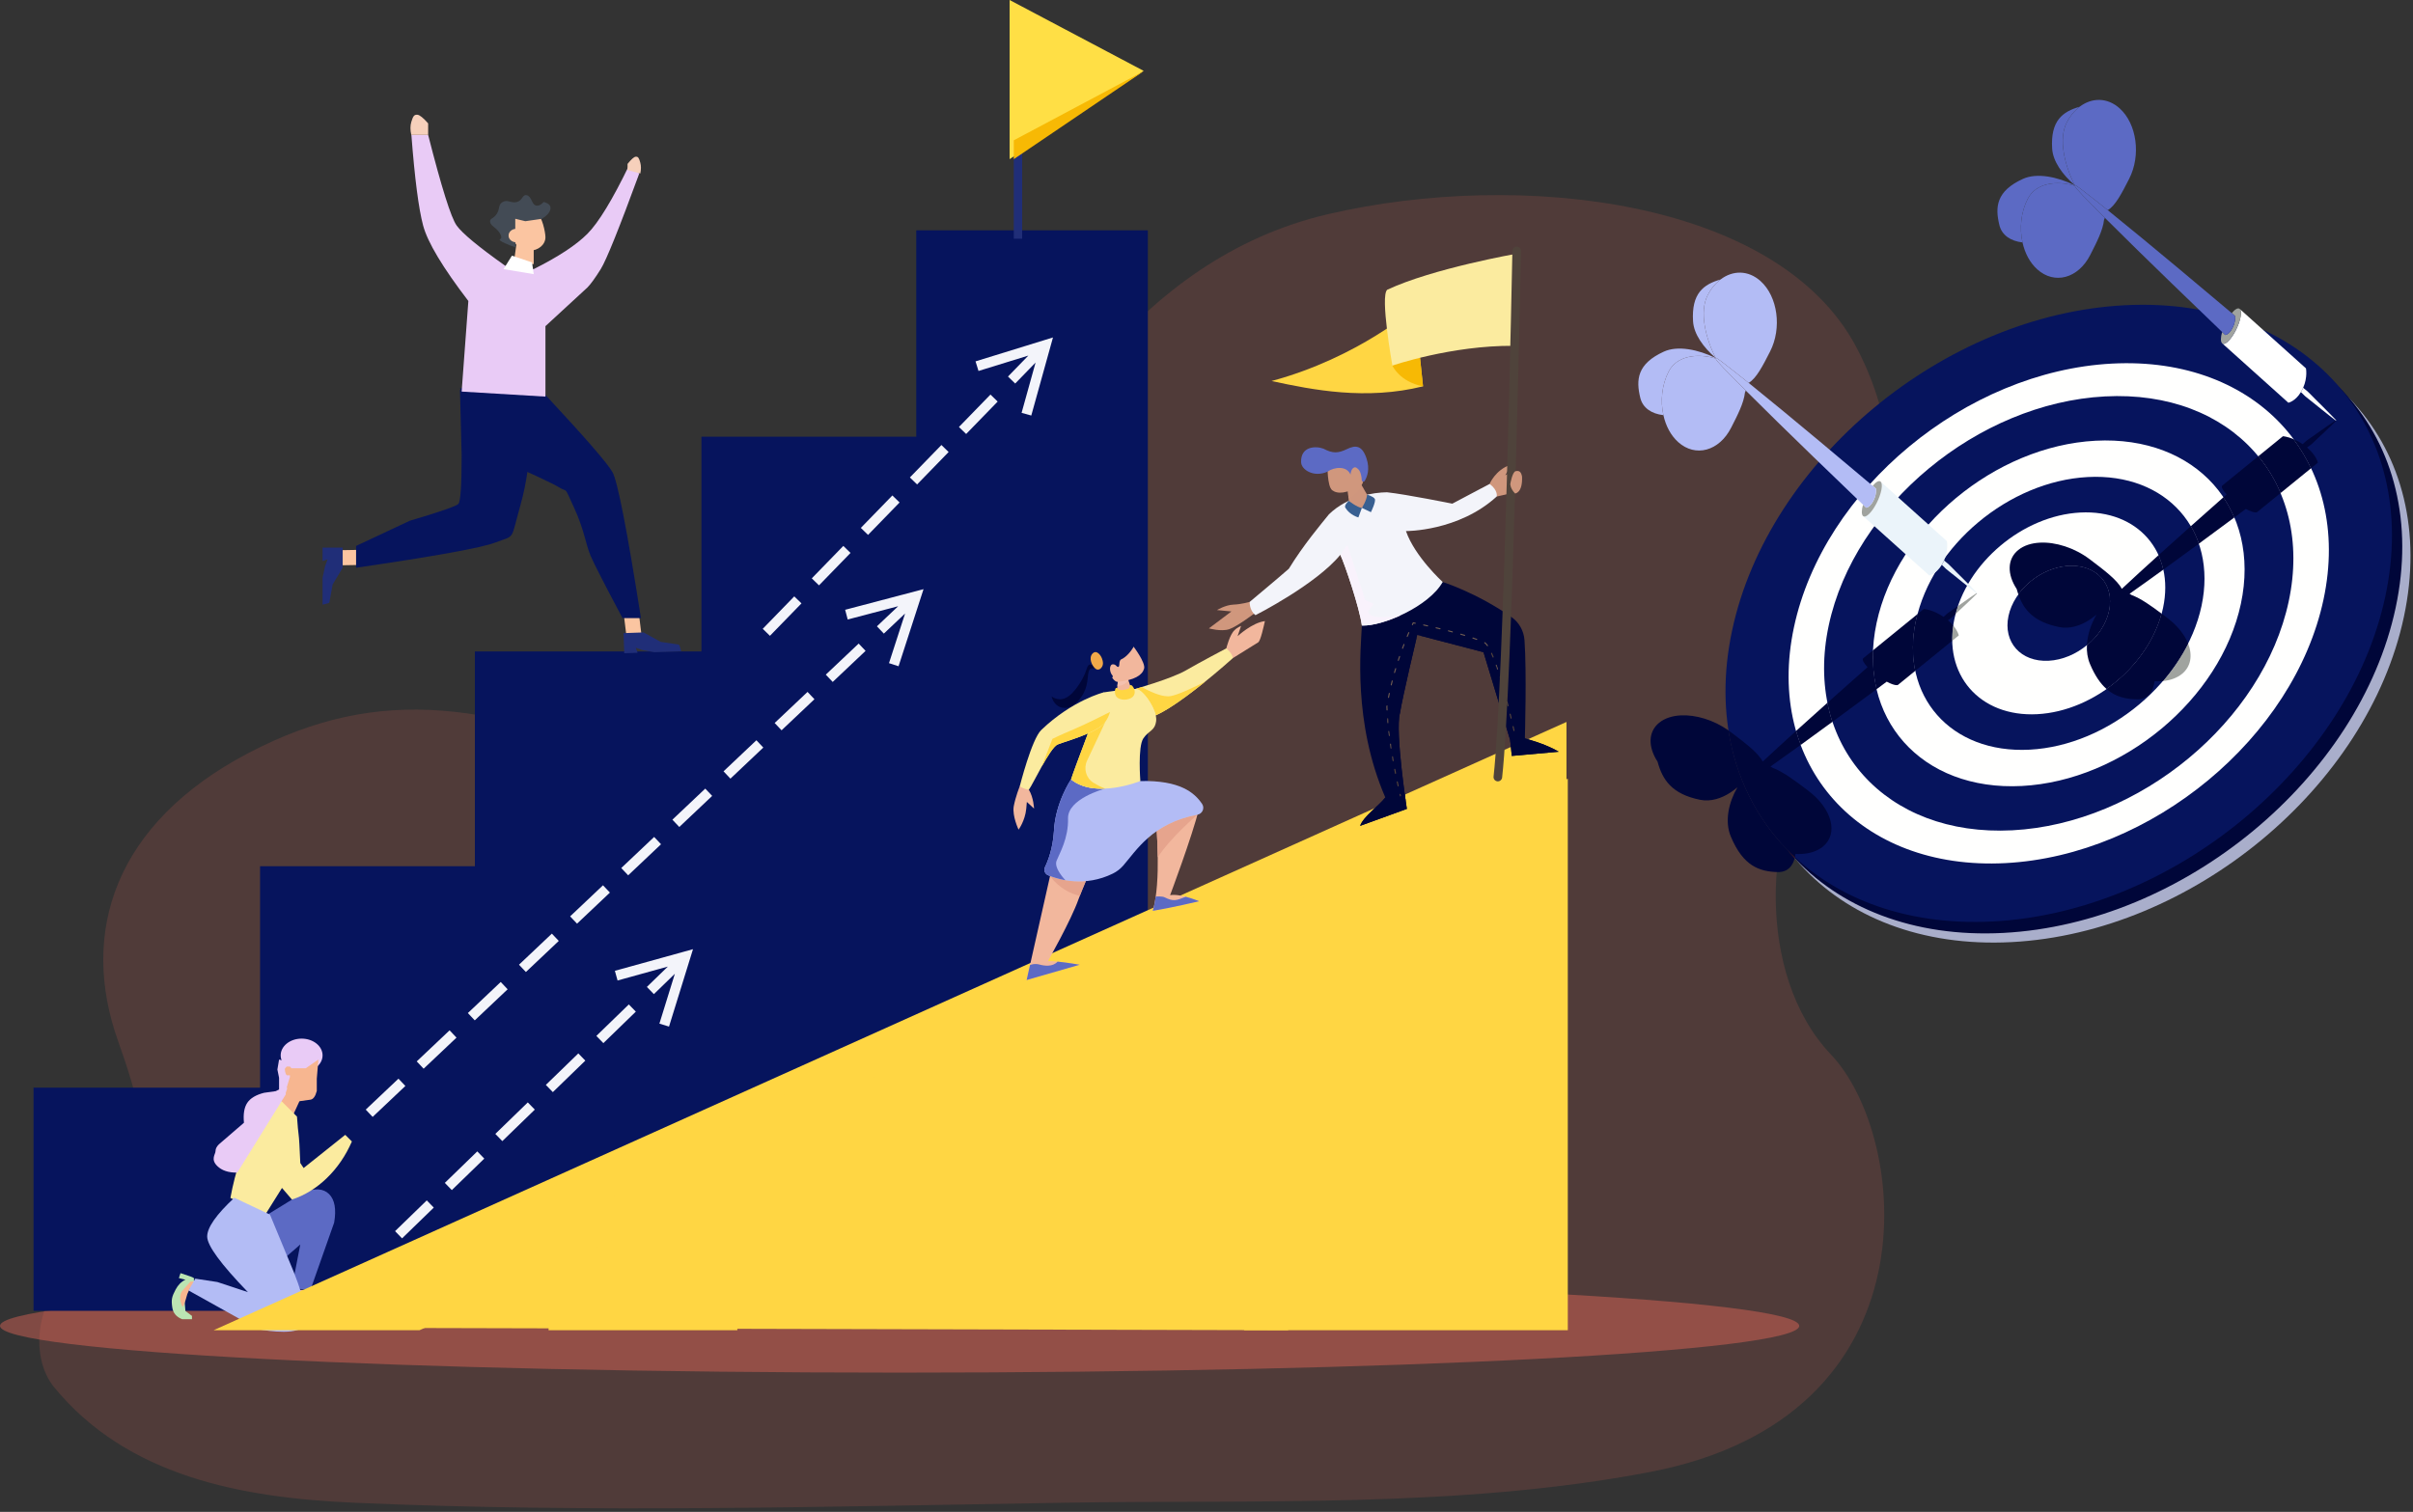 <?xml version="1.0" encoding="UTF-8"?>
<svg width="576px" height="361px" viewBox="0 0 576 361" version="1.1" xmlns="http://www.w3.org/2000/svg" xmlns:xlink="http://www.w3.org/1999/xlink">
    <rect x="0" y="0" width="576" height="361" fill="#333333" stroke="none"/>
    <!-- Generator: Sketch 52.6 (67491) - http://www.bohemiancoding.com/sketch -->
    <title>Group 7</title>
    <desc>Created with Sketch.</desc>
    <g id="Product-Pages" stroke="none" stroke-width="1" fill="none" fill-rule="evenodd">
        <g id="Goals---Extra-large:-Desktops-NA" transform="translate(-731, -85)">
            <g id="Group-7" transform="translate(731, 85)">
                <path d="M12.87,331.181 C7.329,324.402 6.165,307.834 26.37,293.454 C35.554,284.18 37.635,274.898 28.24,248.74 C18.845,222.582 27.441,196.515 59.288,179.817 C91.136,163.119 117.622,167.963 158.022,184.43 C185.103,192.815 217.106,170.722 231.704,137.68 C246.302,104.638 271.351,61.717 317.127,51.108 C362.902,40.499 424.309,47.546 443.07,82.796 C461.831,118.047 446.563,161.415 432.699,182.454 C421.823,195.685 418.612,232.397 437.087,251.828 C455.563,271.259 463.01,338.239 393.878,351.484 C348.303,360.216 299.895,358.064 253.674,358.825 C197.623,359.748 140.992,361.295 84.981,358.843 C57.41,357.699 30.249,352.438 12.87,331.181 Z" id="Fill-5" fill="#FF6E60" opacity="0.143"></path>
                <path d="M429.489,316.59 C429.489,322.756 333.344,327.755 214.744,327.755 C96.144,327.755 0,322.756 0,316.59 C0,310.423 96.144,305.424 214.744,305.424 C333.344,305.424 429.489,310.423 429.489,316.59" id="Fill-4" fill="#FF6E60" opacity="0.382"></path>
                <g id="21" transform="translate(483.108, 124.678) rotate(-3) translate(-483.108, -124.678) translate(391.108, 24.678)">
                    <path d="M181.408,127.343 C170.629,167.463 126.935,199.987 83.814,199.987 C40.694,199.988 14.478,167.463 25.258,127.344 C36.038,87.222 79.732,54.698 122.853,54.699 C165.972,54.698 192.188,87.222 181.408,127.343" id="Fill-4" fill="#A9AECB"></path>
                    <path d="M179.561,125.05 C168.78,165.171 125.086,197.695 81.967,197.695 C38.846,197.695 12.63,165.171 23.41,125.051 C34.191,84.93 77.884,52.406 121.004,52.406 C164.124,52.406 190.341,84.93 179.561,125.05" id="Fill-5" fill="#000639"></path>
                    <path d="M177.25,122.185 C166.471,162.305 122.776,194.83 79.657,194.83 C36.537,194.83 10.32,162.305 21.1,122.185 C31.88,82.064 75.575,49.54 118.694,49.54 C161.814,49.54 188.031,82.064 177.25,122.185" id="Fill-6" fill="#06145D"></path>
                    <path d="M162.467,122.185 C153.729,154.708 118.307,181.075 83.352,181.075 C48.397,181.075 27.145,154.708 35.884,122.185 C44.623,89.661 80.043,63.295 114.998,63.295 C149.954,63.295 171.206,89.661 162.467,122.185" id="Fill-7" fill="#FFFFFE"></path>
                    <path d="M154.151,122.185 C146.56,150.435 115.794,173.337 85.431,173.337 C55.069,173.337 36.609,150.435 44.199,122.185 C51.79,93.934 82.557,71.033 112.919,71.033 C143.281,71.033 161.742,93.934 154.151,122.185" id="Fill-8" fill="#06145D"></path>
                    <path d="M142.714,122.185 C136.675,144.664 112.286,162.887 88.239,162.887 C64.194,162.887 49.596,144.664 55.636,122.185 C61.676,99.706 86.066,81.483 110.112,81.483 C134.158,81.483 148.755,99.706 142.714,122.185" id="Fill-9" fill="#FFFFFE"></path>
                    <path d="M133.31,122.185 C128.54,139.937 109.391,154.328 90.539,154.328 C71.686,154.328 60.27,139.937 65.04,122.185 C69.811,104.432 88.96,90.042 107.812,90.042 C126.664,90.042 138.08,104.432 133.31,122.185" id="Fill-10" fill="#06145D"></path>
                    <path d="M124.11,122.185 C120.583,135.314 106.559,145.959 92.788,145.959 C79.016,145.959 70.713,135.314 74.24,122.185 C77.768,109.055 91.792,98.411 105.563,98.412 C119.335,98.411 127.639,109.055 124.11,122.185" id="Fill-11" fill="#FFFFFE"></path>
                    <path d="M111.187,122.185 C109.529,128.358 102.806,133.362 96.172,133.362 C89.539,133.361 85.506,128.357 87.164,122.185 C88.822,116.013 95.545,111.008 102.178,111.009 C108.812,111.008 112.845,116.013 111.187,122.185" id="Fill-12" fill="#06145D"></path>
                    <path d="M166.258,77.923 C165.381,76.912 164.183,75.613 162.996,74.298 C162.399,73.645 161.829,72.946 161.255,72.358 C160.915,72.021 160.58,71.72 160.259,71.446 C160.18,71.602 160.097,71.759 160.005,71.917 C159.896,72.105 159.785,72.278 159.673,72.443 C159.963,72.781 160.272,73.124 160.613,73.467 C161.199,74.035 161.865,74.568 162.503,75.149 C163.787,76.298 165.062,77.463 166.038,78.302 C167.008,79.154 167.663,79.706 167.663,79.706 L167.725,79.6 C167.725,79.6 167.143,78.92 166.258,77.923 L153.667,65.332" id="Fill-13" fill="#FFFFFF"></path>
                    <path d="M161.168,66.851 L146.126,51.852 C146.727,52.451 146.178,54.724 144.901,56.93 C143.656,59.079 142.182,60.366 141.552,59.877 L156.548,74.832 C156.548,74.832 158.203,74.608 159.673,72.443 C159.785,72.278 159.896,72.105 160.005,71.917 C160.097,71.759 160.18,71.602 160.259,71.446 C161.502,68.979 161.168,66.851 161.168,66.851" id="Fill-14" fill="#FFFFFF"></path>
                    <path d="M146.126,51.852 C145.745,51.473 144.996,51.858 144.172,52.751 C144.653,53.202 144.922,53.455 144.922,53.455 C144.922,53.455 144.945,53.627 144.928,53.922 C144.899,54.427 144.754,55.297 144.17,56.306 C143.587,57.314 143.017,57.679 142.676,57.812 C142.477,57.889 142.355,57.888 142.355,57.888 C142.355,57.888 142.099,57.615 141.639,57.126 C141.203,58.408 141.121,59.461 141.502,59.84 L141.552,59.877 C142.182,60.366 143.656,59.079 144.901,56.93 C146.178,54.724 146.727,52.451 146.126,51.852" id="Fill-15" fill="#A0A39F"></path>
                    <path d="M96.956,22.969 C99.136,19.204 104.129,18.93 108.296,20.413 C108.276,20.354 108.272,20.309 108.288,20.281 C104.336,18.098 99.497,16.787 96.071,18.139 C89.542,20.713 89.044,24.49 89.881,28.88 C90.341,31.296 92.362,32.821 95.171,33.282 C94.599,29.865 95.161,26.069 96.956,22.969" id="Fill-16" fill="#5C6AC4"></path>
                    <path d="M107.197,5.279 C108.108,3.705 109.24,2.496 110.478,1.649 C106.374,2.586 103.342,4.602 103.413,11.294 C103.445,14.352 105.562,17.619 108.301,20.258 L108.335,20.251 C106.144,15.386 105.026,9.03 107.197,5.279" id="Fill-17" fill="#5C6AC4"></path>
                    <path d="M113.681,26.846 C111.203,24.063 108.535,21.129 108.296,20.413 C104.129,18.93 99.136,19.204 96.956,22.969 C95.161,26.069 94.599,29.865 95.171,33.282 C95.601,35.854 96.674,38.212 98.358,39.891 C102.279,43.802 108.009,42.565 111.156,37.13 C112.898,34.121 114.487,31.396 114.897,28.899 C114.985,28.758 115.054,28.604 115.103,28.433 C115.059,28.386 115.016,28.338 114.974,28.29 C114.526,27.792 114.095,27.31 113.681,26.846" id="Fill-18" fill="#5C6AC4"></path>
                    <path d="M107.197,5.279 C105.026,9.03 106.144,15.386 108.335,20.251 C108.653,20.253 110.301,21.753 111.941,23.167 C112.628,23.759 113.399,24.433 114.237,25.176 C114.342,25.269 114.448,25.362 114.556,25.458 C114.987,25.84 115.434,26.24 115.896,26.653 C117.804,25.672 119.501,22.716 121.397,19.441 C124.544,14.005 123.916,6.428 119.996,2.518 C117.209,-0.26 113.515,-0.428 110.478,1.649 C109.24,2.496 108.108,3.705 107.197,5.279" id="Fill-19" fill="#5C6AC4"></path>
                    <path d="M144.922,53.455 C144.922,53.455 144.653,53.202 144.172,52.751 C140.632,49.43 125.281,35.053 115.896,26.653 C115.434,26.24 114.987,25.84 114.556,25.458 C114.448,25.362 114.342,25.269 114.237,25.176 C113.399,24.433 112.628,23.759 111.941,23.167 C110.301,21.753 108.653,20.253 108.335,20.251 L108.301,20.258 L108.294,20.259 L108.288,20.281 C108.272,20.309 108.276,20.354 108.296,20.413 C108.535,21.129 111.203,24.063 113.681,26.846 C114.095,27.31 114.526,27.792 114.974,28.29 C115.016,28.338 115.059,28.386 115.103,28.433 C123.782,38.091 138.278,53.547 141.639,57.126 C142.099,57.615 142.355,57.888 142.355,57.888 C142.355,57.888 142.477,57.889 142.676,57.812 C143.017,57.679 143.587,57.314 144.17,56.306 C144.754,55.297 144.899,54.427 144.928,53.922 C144.945,53.627 144.922,53.455 144.922,53.455" id="Fill-20" fill="#5C6AC4"></path>
                    <path d="M123.162,139.631 C125.682,136.995 127.873,134.097 129.638,131.006 C130.59,133.855 130.035,136.53 127.795,138.165 C126.556,139.069 124.951,139.545 123.162,139.631" id="Fill-21" fill="#A0A39F"></path>
                    <path d="M117.13,143.683 C117.007,143.683 116.881,143.678 116.753,143.668 C114.117,143.464 111.703,142.841 109.636,140.831 C116.151,136.74 121.406,130.551 123.703,123.55 C124.138,123.914 124.578,124.286 125.025,124.663 C127.361,126.632 128.924,128.868 129.638,131.006 C127.873,134.097 125.682,136.995 123.162,139.631 C122.965,139.64 122.766,139.645 122.565,139.645 C122.108,139.645 121.641,139.621 121.167,139.573 C120.729,142.109 119.334,143.683 117.13,143.683" id="Fill-22" fill="#000639"></path>
                    <path d="M161.144,90.73 C160.108,88.215 158.839,85.829 157.352,83.592 C157.984,83.901 158.695,84.321 159.436,84.891 C159.711,84.643 160.013,84.39 160.351,84.141 C160.94,83.727 161.642,83.345 162.295,82.925 C163.614,82.093 164.918,81.247 165.931,80.643 C166.822,80.094 167.462,79.719 167.589,79.644 C167.637,79.685 167.663,79.706 167.663,79.706 L167.676,79.684 L167.719,79.72 C167.719,79.72 167.165,80.225 166.312,80.964 C165.47,81.713 164.302,82.672 163.149,83.644 C162.567,84.126 162.032,84.648 161.463,85.078 C161.119,85.327 160.774,85.543 160.436,85.742 C162.608,87.787 162.831,89.498 162.831,89.498 L161.144,90.73" id="Fill-23" fill="#000639"></path>
                    <path d="M153.548,96.274 C152.36,93.01 150.729,89.974 148.702,87.226 L154.829,82.752 C154.829,82.752 155.876,82.869 157.352,83.592 C158.839,85.829 160.108,88.215 161.144,90.73 L153.548,96.274" id="Fill-24" fill="#000639"></path>
                    <path d="M142.242,101.509 C141.61,99.772 140.823,98.117 139.889,96.559 C140.201,96.311 140.469,96.098 140.689,95.924 C139.794,94.864 139.407,94.011 139.788,93.734 L148.702,87.226 C150.729,89.974 152.36,93.01 153.548,96.274 L147.835,100.446 L147.798,100.486 C147.712,100.549 147.592,100.579 147.443,100.579 C146.929,100.579 146.071,100.224 145.076,99.621 C144.457,100.035 143.481,100.685 142.242,101.509" id="Fill-25" fill="#000639"></path>
                    <path d="M133.444,107.324 C133.016,105.828 132.448,104.401 131.749,103.054 C135.218,100.271 138.195,97.903 139.889,96.559 C140.823,98.117 141.61,99.772 142.242,101.509 C139.996,103.001 136.881,105.064 133.444,107.324" id="Fill-26" fill="#000639"></path>
                    <path d="M124.66,113.06 C124.455,111.836 124.131,110.664 123.698,109.554 C126.44,107.324 129.225,105.079 131.749,103.054 C132.448,104.401 133.016,105.828 133.444,107.324 C130.633,109.173 127.606,111.153 124.66,113.06" id="Fill-27" fill="#000639"></path>
                    <path d="M109.636,140.831 C108.249,139.483 107.018,137.509 105.982,134.618 C105.469,133.188 105.338,131.658 105.493,130.127 C108.235,128.101 110.353,125.291 111.187,122.185 C112.845,116.013 108.812,111.008 102.178,111.009 C102.177,111.009 102.178,111.009 102.177,111.009 C97.48,111.009 92.739,113.518 89.783,117.174 C89.656,116.736 89.545,116.288 89.446,115.832 C87.363,112.247 87.532,108.608 90.318,106.573 C91.694,105.569 93.523,105.09 95.553,105.09 C99.307,105.09 103.749,106.728 107.287,109.71 C110.571,112.479 113.536,114.964 114.519,117.129 C117.164,114.896 120.4,112.236 123.698,109.554 C124.131,110.664 124.455,111.836 124.66,113.06 C121.691,114.983 118.804,116.831 116.305,118.397 C116.476,118.491 116.631,118.601 116.771,118.726 C118.904,119.645 121.204,121.46 123.703,123.55 C121.406,130.551 116.151,136.74 109.636,140.831" id="Fill-28" fill="#000639"></path>
                    <path d="M108.13,123.008 L108.108,122.997 L108.107,122.989 C106.01,124.593 103.519,125.701 101.049,125.701 C100.402,125.701 99.756,125.625 99.119,125.462 C93.112,123.92 90.863,120.904 89.783,117.174 C92.739,113.518 97.48,111.009 102.177,111.009 C108.812,111.008 112.845,116.013 111.187,122.185 C110.353,125.291 108.235,128.101 105.493,130.127 C105.747,127.612 106.77,125.094 108.13,123.008 Z" id="Fill-29" fill="#000639"></path>
                    <path d="M167.663,79.706 C167.663,79.706 167.637,79.685 167.589,79.644 C167.605,79.635 167.613,79.63 167.613,79.63 L167.676,79.684 L167.663,79.706" id="Fill-30" fill="#696E6B"></path>
                    <path d="M78.499,114.625 C77.621,113.614 76.425,112.315 75.237,111 C74.64,110.347 74.07,109.648 73.496,109.06 C73.157,108.724 72.822,108.422 72.499,108.149 C72.421,108.304 72.337,108.461 72.246,108.619 C72.136,108.807 72.026,108.98 71.914,109.145 C72.203,109.483 72.513,109.826 72.854,110.169 C73.439,110.737 74.106,111.27 74.744,111.851 C76.028,113 77.302,114.165 78.279,115.004 C79.249,115.855 79.903,116.408 79.903,116.408 L79.965,116.302 C79.965,116.302 79.384,115.622 78.499,114.625" id="Fill-31" fill="#EBF4FA"></path>
                    <path d="M73.409,103.554 L58.367,88.554 C58.968,89.153 58.419,91.426 57.141,93.632 C55.897,95.781 54.423,97.068 53.793,96.579 L68.789,111.534 C68.789,111.534 70.444,111.31 71.914,109.145 C72.026,108.98 72.136,108.807 72.246,108.619 C72.337,108.461 72.421,108.304 72.499,108.149 C73.742,105.681 73.409,103.554 73.409,103.554" id="Fill-32" fill="#EBF4FA"></path>
                    <path d="M58.367,88.554 C57.987,88.175 57.236,88.56 56.413,89.453 C56.894,89.905 57.163,90.157 57.163,90.157 C57.163,90.157 57.185,90.329 57.169,90.624 C57.14,91.129 56.995,91.999 56.411,93.008 C55.827,94.016 55.258,94.381 54.917,94.514 C54.717,94.591 54.596,94.59 54.596,94.59 C54.596,94.59 54.34,94.317 53.88,93.828 C53.444,95.11 53.362,96.163 53.743,96.542 L53.793,96.579 C54.423,97.068 55.897,95.781 57.141,93.632 C58.419,91.426 58.968,89.153 58.367,88.554" id="Fill-33" fill="#A0A39F"></path>
                    <path d="M9.197,59.671 C11.377,55.906 16.369,55.632 20.537,57.116 C20.517,57.056 20.513,57.011 20.529,56.983 C16.577,54.8 11.737,53.489 8.312,54.841 C1.783,57.415 1.285,61.192 2.122,65.582 C2.582,67.998 4.603,69.524 7.412,69.984 C6.839,66.568 7.402,62.772 9.197,59.671" id="Fill-34" fill="#B3BCF5"></path>
                    <path d="M19.438,41.982 C20.349,40.407 21.481,39.198 22.719,38.351 C18.614,39.289 15.582,41.304 15.653,47.997 C15.686,51.055 17.803,54.321 20.541,56.96 L20.575,56.954 C18.385,52.088 17.266,45.732 19.438,41.982" id="Fill-35" fill="#B3BCF5"></path>
                    <path d="M25.921,63.548 C23.443,60.765 20.776,57.831 20.537,57.116 C16.369,55.632 11.377,55.906 9.197,59.671 C7.402,62.772 6.839,66.568 7.412,69.984 C7.842,72.556 8.914,74.914 10.599,76.593 C14.52,80.504 20.25,79.267 23.397,73.832 C25.139,70.823 26.728,68.098 27.138,65.601 C27.226,65.46 27.294,65.306 27.343,65.136 C27.3,65.088 27.257,65.04 27.215,64.992 C26.767,64.494 26.335,64.012 25.921,63.548" id="Fill-36" fill="#B3BCF5"></path>
                    <path d="M19.438,41.982 C17.266,45.732 18.385,52.088 20.575,56.954 C20.893,56.955 22.542,58.455 24.182,59.869 C24.868,60.461 25.64,61.136 26.478,61.878 C26.583,61.971 26.689,62.064 26.796,62.16 C27.227,62.542 27.675,62.942 28.137,63.355 C30.045,62.375 31.742,59.418 33.638,56.142 C36.785,50.707 36.158,43.13 32.237,39.22 C29.45,36.442 25.756,36.274 22.719,38.351 C21.481,39.198 20.349,40.407 19.438,41.982" id="Fill-37" fill="#B3BCF5"></path>
                    <path d="M57.163,90.157 C57.163,90.157 56.894,89.905 56.413,89.453 C52.873,86.132 37.522,71.755 28.137,63.355 C27.675,62.942 27.227,62.542 26.796,62.16 C26.689,62.064 26.583,61.971 26.478,61.878 C25.64,61.136 24.868,60.461 24.182,59.869 C22.542,58.455 20.893,56.955 20.575,56.954 L20.541,56.96 L20.534,56.961 L20.529,56.983 C20.513,57.011 20.517,57.056 20.537,57.116 C20.776,57.831 23.443,60.765 25.921,63.548 C26.335,64.012 26.767,64.494 27.215,64.992 C27.257,65.04 27.3,65.088 27.343,65.136 C36.022,74.793 50.518,90.25 53.88,93.828 C54.34,94.317 54.596,94.59 54.596,94.59 C54.596,94.59 54.717,94.591 54.917,94.514 C55.258,94.381 55.827,94.016 56.411,93.008 C56.995,91.999 57.14,91.129 57.169,90.624 C57.185,90.329 57.163,90.157 57.163,90.157" id="Fill-38" fill="#B3BCF5"></path>
                    <path d="M29.37,180.385 C29.247,180.385 29.121,180.381 28.993,180.371 C24.591,180.03 20.804,178.521 18.222,171.321 C16.867,167.542 18.182,163.066 20.371,159.711 L20.349,159.698 L20.347,159.691 C18.251,161.294 15.76,162.403 13.29,162.403 C12.642,162.403 11.996,162.327 11.359,162.164 C4.649,160.442 2.627,156.879 1.687,152.534 C-0.396,148.949 -0.227,145.31 2.559,143.276 C3.935,142.271 5.763,141.792 7.794,141.792 C11.36,141.792 15.548,143.271 18.991,145.975 C20.146,157.119 24.468,167.034 31.35,174.969 C31.935,175.75 32.543,176.516 33.174,177.264 C32.571,179.214 31.272,180.385 29.37,180.385" id="Fill-39" fill="#000639"></path>
                    <path d="M33.174,177.264 C32.543,176.516 31.935,175.75 31.35,174.969 C31.961,175.672 32.591,176.36 33.241,177.031 C33.219,177.11 33.197,177.188 33.174,177.264" id="Fill-40" fill="#4F1518"></path>
                    <path d="M33.241,177.031 C32.591,176.36 31.961,175.672 31.35,174.969 C24.468,167.034 20.146,157.119 18.991,145.975 C19.172,146.118 19.351,146.264 19.528,146.413 C22.812,149.181 25.777,151.666 26.76,153.831 C29.175,151.792 32.084,149.396 35.082,146.953 C35.347,148.103 35.655,149.232 36.007,150.34 C33.354,152.054 30.794,153.691 28.546,155.1 C28.717,155.194 28.871,155.303 29.012,155.429 C31.516,156.507 34.249,158.821 37.266,161.365 C42.716,165.96 43.956,172.005 40.035,174.868 C38.66,175.871 36.833,176.347 34.806,176.347 C34.349,176.347 33.882,176.323 33.408,176.275 C33.362,176.538 33.307,176.79 33.241,177.031" id="Fill-41" fill="#000639"></path>
                    <path d="M36.007,150.34 C35.655,149.232 35.347,148.103 35.082,146.953 C37.718,144.805 40.422,142.622 42.924,140.613 C43.154,142.183 43.476,143.719 43.884,145.21 C41.311,146.898 38.614,148.656 36.007,150.34" id="Fill-42" fill="#000639"></path>
                    <path d="M43.884,145.21 C43.476,143.719 43.154,142.183 42.924,140.613 C47.5,136.936 51.395,133.843 52.93,132.626 C52.035,131.565 51.648,130.713 52.029,130.436 L54.443,128.673 C54.126,131.929 54.257,135.053 54.796,138.002 C52.158,139.756 48.193,142.384 43.884,145.21" id="Fill-43" fill="#000639"></path>
                    <path d="M54.796,138.002 C54.257,135.053 54.126,131.929 54.443,128.673 L65.509,120.593 C65.34,121.121 65.183,121.651 65.04,122.185 C63.91,126.392 63.688,130.41 64.26,134.093 L60.076,137.148 L60.039,137.188 C59.953,137.251 59.833,137.281 59.684,137.281 C59.171,137.281 58.312,136.926 57.317,136.324 C56.751,136.702 55.887,137.278 54.796,138.002" id="Fill-44" fill="#000639"></path>
                    <path d="M64.26,134.093 C63.688,130.41 63.91,126.392 65.04,122.185 C65.183,121.651 65.34,121.121 65.509,120.593 L67.069,119.454 C67.069,119.454 69.204,119.693 71.677,121.592 C71.952,121.345 72.254,121.092 72.592,120.843 C73.181,120.429 73.882,120.047 74.536,119.627 C74.774,119.477 75.011,119.327 75.246,119.178 C74.997,119.797 74.772,120.424 74.571,121.057 C74.283,121.31 73.998,121.557 73.704,121.78 C73.359,122.029 73.015,122.245 72.677,122.444 C73.167,122.906 73.559,123.351 73.87,123.763 C73.623,125.001 73.482,126.212 73.441,127.39 L64.26,134.093" id="Fill-45" fill="#000639"></path>
                    <path d="M73.441,127.39 C73.482,126.212 73.623,125.001 73.87,123.763 C74.938,125.175 75.072,126.2 75.072,126.2 L73.441,127.39 M74.571,121.057 C74.772,120.424 74.997,119.797 75.246,119.178 C76.315,118.498 77.341,117.841 78.172,117.345 C79.063,116.796 79.703,116.42 79.83,116.346 C79.878,116.387 79.903,116.408 79.903,116.408 L79.916,116.385 L79.96,116.422 C79.96,116.422 79.406,116.927 78.552,117.666 C77.711,118.415 76.543,119.374 75.39,120.346 C75.109,120.579 74.839,120.821 74.571,121.057" id="Fill-46" fill="#A0A39F"></path>
                </g>
                <polygon id="Path-314" fill="#06145D" fill-rule="nonzero" points="62.081 259.717 8 259.717 8 313 274 313 274 55 218.717 55 218.717 104.276 167.44 104.276 167.44 155.556 113.358 155.556 113.358 206.835 62.081 206.835"></polygon>
                <path id="Line-2" d="M245.475,84.906 L234.721,88.227 L233.574,88.582 L232.866,86.288 L234.013,85.934 L249.256,81.226 L251.354,80.578 L250.766,82.694 L246.495,98.065 L246.174,99.221 L243.861,98.579 L244.183,97.423 L247.196,86.578 L243.17,90.721 L242.334,91.581 L240.613,89.909 L241.449,89.048 L245.475,84.906 Z M235.595,95.072 L236.431,94.212 L238.152,95.884 L237.316,96.745 L231.462,102.769 L230.625,103.629 L228.904,101.957 L229.74,101.096 L235.595,95.072 Z M223.886,107.12 L224.722,106.259 L226.444,107.932 L225.607,108.793 L219.753,114.817 L218.917,115.677 L217.196,114.004 L218.032,113.144 L223.886,107.12 Z M212.178,119.168 L213.014,118.307 L214.735,119.98 L213.899,120.84 L208.045,126.864 L207.208,127.725 L205.487,126.052 L206.323,125.192 L212.178,119.168 Z M200.469,131.216 L201.305,130.355 L203.027,132.028 L202.19,132.888 L196.336,138.912 L195.5,139.773 L193.779,138.1 L194.615,137.24 L200.469,131.216 Z M188.761,143.264 L189.597,142.403 L191.318,144.076 L190.482,144.936 L184.628,150.96 L183.791,151.821 L182.07,150.148 L182.906,149.288 L188.761,143.264 Z" fill="#F3F4FA" fill-rule="nonzero"></path>
                <path id="Line-2" d="M214.397,144.755 L203.513,147.621 L202.353,147.926 L201.742,145.605 L202.902,145.3 L218.33,141.238 L220.454,140.679 L219.777,142.768 L214.862,157.946 L214.492,159.088 L212.209,158.348 L212.579,157.207 L216.047,146.499 L211.85,150.468 L210.978,151.293 L209.329,149.549 L210.201,148.724 L214.397,144.755 Z M204.098,154.496 L204.97,153.672 L206.619,155.415 L205.747,156.24 L199.644,162.012 L198.772,162.836 L197.123,161.093 L197.995,160.268 L204.098,154.496 Z M191.892,166.04 L192.764,165.215 L194.413,166.959 L193.541,167.784 L187.438,173.555 L186.566,174.38 L184.917,172.636 L185.789,171.812 L191.892,166.04 Z M179.686,177.584 L180.558,176.759 L182.207,178.503 L181.335,179.327 L175.232,185.099 L174.36,185.924 L172.711,184.18 L173.583,183.355 L179.686,177.584 Z M167.48,189.127 L168.352,188.303 L170.001,190.046 L169.129,190.871 L163.026,196.643 L162.154,197.467 L160.505,195.723 L161.377,194.899 L167.48,189.127 Z M155.274,200.671 L156.146,199.846 L157.795,201.59 L156.923,202.414 L150.82,208.186 L149.948,209.011 L148.299,207.267 L149.171,206.443 L155.274,200.671 Z M143.068,212.214 L143.94,211.39 L145.589,213.134 L144.717,213.958 L138.614,219.73 L137.742,220.554 L136.093,218.811 L136.965,217.986 L143.068,212.214 Z M130.862,223.758 L131.734,222.933 L133.383,224.677 L132.511,225.502 L126.408,231.273 L125.536,232.098 L123.887,230.354 L124.759,229.53 L130.862,223.758 Z M118.656,235.302 L119.528,234.477 L121.177,236.221 L120.305,237.045 L114.202,242.817 L113.33,243.642 L111.681,241.898 L112.553,241.073 L118.656,235.302 Z M106.45,246.845 L107.322,246.021 L108.971,247.764 L108.099,248.589 L101.996,254.361 L101.124,255.185 L99.475,253.442 L100.347,252.617 L106.45,246.845 Z M94.244,258.389 L95.116,257.564 L96.765,259.308 L95.893,260.132 L89.825,265.872 L88.953,266.696 L87.304,264.953 L88.175,264.128 L94.244,258.389 Z" fill="#F3F4FA" fill-rule="nonzero"></path>
                <path id="Line-2" d="M159.42,230.801 L148.573,233.805 L147.417,234.125 L146.776,231.812 L147.933,231.492 L163.308,227.234 L165.424,226.648 L164.774,228.746 L160.053,243.985 L159.698,245.131 L157.405,244.421 L157.76,243.275 L161.091,232.524 L156.945,236.546 L156.084,237.381 L154.413,235.659 L155.274,234.823 L159.42,230.801 Z M149.245,240.672 L150.106,239.837 L151.778,241.559 L150.916,242.395 L144.887,248.244 L144.026,249.08 L142.355,247.357 L143.216,246.521 L149.245,240.672 Z M137.187,252.37 L138.048,251.535 L139.72,253.257 L138.858,254.093 L132.829,259.942 L131.968,260.778 L130.297,259.055 L131.158,258.219 L137.187,252.37 Z M125.129,264.068 L125.99,263.233 L127.662,264.955 L126.8,265.791 L120.771,271.64 L119.91,272.476 L118.239,270.753 L119.1,269.918 L125.129,264.068 Z M113.071,275.767 L113.932,274.931 L115.604,276.654 L114.742,277.489 L108.713,283.338 L107.852,284.174 L106.181,282.451 L107.042,281.616 L113.071,275.767 Z M101.013,287.465 L101.874,286.629 L103.546,288.352 L102.684,289.187 L96.836,294.861 L95.974,295.697 L94.303,293.974 L95.164,293.139 L101.013,287.465 Z" fill="#F3F4FA" fill-rule="nonzero"></path>
                <path d="M68.446,299.973 L71.679,297.163 L69.659,307.599 L74.105,308 L79.763,291.945 C80.312,288.744 79.908,286.47 78.551,285.122 C77.194,283.775 75.173,283.641 72.488,284.721 L64,289.938 L68.446,299.973 Z" id="Path-318" fill="#5C6AC4" fill-rule="nonzero"></path>
                <path d="M68.923,258 L67,263.333 L70.077,266 L72,261.81 C70.866,261.294 70.096,260.786 69.692,260.286 C69.288,259.786 69.032,259.024 68.923,258 Z" id="Path-325" fill="#F7B690" fill-rule="nonzero"></path>
                <path d="M66.918,262.655 C65.738,260.874 63.752,262.724 60.959,268.203 C58.166,273.683 56.18,279.628 55,286.037 L63.342,290 L67.315,283.659 L69.699,286.433 C72.771,285.413 75.552,283.695 78.041,281.281 C80.53,278.867 82.516,275.961 84,272.563 L82.411,270.978 L72.479,278.904 L71.685,277.715 C71.53,273.965 71.398,271.719 71.288,270.978 C71.178,270.236 71.045,268.783 70.89,266.618 L66.918,262.655 Z" id="Path-319" fill="#FBEB9F" fill-rule="nonzero"></path>
                <path d="M43.089,304 L42.698,305.179 L44.262,305.571 C43.287,306.026 42.505,306.811 41.916,307.929 C41.033,309.605 40.827,310.295 41.134,312.25 C41.339,313.553 42.121,314.47 43.48,315 L45.827,315 L45.827,314.214 L44.262,313.036 L43.871,308.321 L47,306.75 L46.218,305.571 C46.58,305.343 46.319,305.082 45.436,304.786 C44.552,304.49 43.77,304.228 43.089,304 Z" id="Path-321" fill="#BBE5B3" fill-rule="nonzero"></path>
                <path d="M47,306 L45.477,306 C44.97,306.57 44.335,307.283 43.574,308.138 C42.432,309.422 43.301,311.783 43.574,311.988 C43.756,312.124 44.137,311.126 44.716,308.994 L45.287,307.711 L45.858,308.138 L47,306 Z" id="Path-320" fill="#F7B68F" fill-rule="nonzero"></path>
                <path d="M71,308 L71,310.5 L72.286,312.167 L74,312.167 L76.143,313 L77,313 C76.388,312.564 75.674,311.87 74.857,310.917 C74.04,309.964 73.326,308.991 72.714,308 L71,308 Z" id="Path-322" fill="#F6B690" fill-rule="nonzero"></path>
                <path d="M71.385,310.8 L71.385,314 L72.154,314 L72.538,312.8 L73.308,313.6 L74.077,314 L81,314 L79.846,312.8 L77.154,311.6 L76.385,312.4 C76.35,312.439 75.965,312.305 75.231,312 C74.496,311.695 73.599,311.295 72.538,310.8 L71.769,310 L71,310 L71.385,310.8 Z" id="Path-323" fill="#BBE5B3" fill-rule="nonzero"></path>
                <path d="M55.938,286 C51.617,290.024 49.456,293.11 49.456,295.256 C49.456,297.402 52.697,301.829 59.179,308.537 L51.887,306.122 L46.62,305.317 L45,308.134 C56.073,314.305 61.609,317.39 61.609,317.39 C61.609,317.39 69.711,319 72.142,316.988 C73.763,315.646 73.087,311.22 70.117,303.707 L64.445,290.024 L55.938,286 Z" id="Path-317" fill="#B3BCF5" fill-rule="nonzero"></path>
                <path d="M66.615,253 L66.216,255.382 L66.615,257.367 L66.615,258.956 L66.615,260.147 L65.817,260.544 L63.023,260.941 C61.098,261.432 59.768,262.226 59.032,263.323 C58.297,264.42 58.031,266.008 58.234,268.088 L52.248,273.249 C51.716,273.779 51.45,274.308 51.45,274.837 C51.45,275.631 50.209,276.779 51.849,278.411 C52.943,279.499 54.539,280.028 56.638,279.999 L68.211,261.338 L68.211,260.941 L68.61,259.75 L69.408,258.559 L69.807,256.97 L73,254.588 L66.615,253 Z" id="Path-327" fill="#E9CBF6" fill-rule="nonzero"></path>
                <ellipse id="Oval-4" fill="#E9CBF6" fill-rule="nonzero" cx="72" cy="252" rx="5" ry="4"></ellipse>
                <path d="M69.201,257.167 L68.445,259.667 L71.09,263 C72.435,262.821 73.442,262.682 74.111,262.583 C74.78,262.485 75.284,261.791 75.622,260.5 L75.622,257.583 L76,253 L72.978,255.083 L69.579,255.083 L69.201,254.667 L68.445,254.667 L68.068,255.083 C67.977,255.241 67.977,255.519 68.068,255.917 C68.158,256.315 68.284,256.592 68.445,256.75 L69.201,256.75 L69.201,257.167 Z" id="Path-326" fill="#F7B690" fill-rule="nonzero"></path>
                <g id="460288-PFR8S5-402" transform="translate(50, 58)">
                    <path d="M122.587,241.641 C121.233,240.141 119.574,239.045 117.847,238.112 C116.114,237.169 114.172,236.715 112.284,236.211 C110.391,235.704 108.456,235.358 106.518,235.131 C104.576,234.916 102.617,234.922 100.689,235.059 L100.594,235.168 L100.686,235.263 L100.691,235.264 C102.608,235.453 104.503,235.662 106.351,236.14 C108.202,236.561 110.025,237.09 111.792,237.771 C113.57,238.428 115.23,239.343 117.007,239.978 C118.783,240.631 120.557,241.291 122.476,241.813 L122.609,241.744 L122.587,241.641" id="Fill-38" fill="#5884B6"></path>
                    <path d="M131.101,239.438 C132.148,238.262 132.987,237.077 133.829,235.898 C134.682,234.739 135.278,233.418 136.129,232.244 C136.955,231.055 137.938,229.988 138.997,228.993 C140.039,227.965 141.262,227.158 142.535,226.38 L142.541,226.376 L142.575,226.235 L142.455,226.191 C141.033,226.678 139.635,227.33 138.363,228.191 C137.114,229.074 135.916,230.064 134.871,231.198 C133.827,232.323 132.715,233.455 132.063,234.868 C131.41,236.267 130.912,237.758 130.908,239.37 L131.016,239.479 L131.097,239.443 L131.101,239.438" id="Fill-39" fill="#5884B6"></path>
                    <polyline id="Fill-42" fill="#FFD643" points="323.929 136.169 50.128 259.634 0.977 259.634 323.929 114.387 323.929 136.169"></polyline>
                    <polygon id="Fill-43" fill="#FFD643" points="324.246 259.634 247 259.634 252 160.402 324.246 127.935"></polygon>
                    <polygon id="Fill-44" fill="#FFD643" points="257.5 259.634 44 259.089 163 188.089 257.5 154.557"></polygon>
                    <polygon id="Fill-45" fill="#FFD643" points="126.009 259.634 80.95 259.634 80.95 245.089 126.009 224.046"></polygon>
                    <polygon id="Fill-45" fill="#FFD643" points="189.059 258.588 144 258.588 144 210.089 189.059 177"></polygon>
                    <path d="M313.996,118.319 C313.996,118.319 314.456,102.351 313.906,94.854 C313.746,92.661 312.637,90.636 310.837,89.372 C302.449,83.486 294.382,80.972 294.382,80.972 C294.382,80.972 278.255,83.83 275.089,91.365 C274.874,96.355 272.849,114.333 280.684,132.425 C279.18,134.379 275.414,137.001 274.671,139.198 L285.827,135.149 C285.827,135.149 282.97,116.604 284.18,112.276 C284.811,108.295 288.31,93.606 288.31,93.606 L304.127,97.732 L310.5,118.76 L310.872,122.502 L322.086,121.496 C318.774,119.527 313.996,118.319 313.996,118.319" id="Fill-62" fill="#000639"></path>
                    <path d="M309.264,107.676 L308.809,106.654 L308.898,106.496 L309.057,106.585 C309.148,106.91 309.239,107.237 309.328,107.563 L309.264,107.676 M308.371,104.8 L308.248,104.708 C308.151,104.381 308.054,104.058 307.955,103.738 L308.04,103.577 L308.201,103.663 C308.299,103.983 308.396,104.307 308.494,104.635 L308.408,104.794 L308.371,104.8 M307.462,101.896 L307.386,101.841 L307.062,100.748 L307.092,100.686 L307.256,100.765 C307.365,101.078 307.476,101.398 307.584,101.727 L307.503,101.89 L307.462,101.896 M306.521,98.917 L306.392,98.481 C306.443,98.605 306.494,98.73 306.546,98.859 L306.521,98.917 M305.082,96.311 L304.977,96.254 C304.742,95.913 304.524,95.68 304.328,95.563 L304.283,95.387 L304.46,95.342 C304.691,95.48 304.93,95.731 305.187,96.11 L305.154,96.288 L305.082,96.311 M302.522,94.806 L302.478,94.798 C302.171,94.684 301.853,94.571 301.525,94.459 L301.445,94.297 L301.608,94.217 C301.938,94.329 302.258,94.443 302.566,94.557 L302.643,94.722 L302.522,94.806 M299.637,93.846 L299.6,93.84 C299.279,93.743 298.956,93.648 298.628,93.553 L298.541,93.393 L298.7,93.306 C299.028,93.401 299.353,93.498 299.674,93.595 L299.76,93.755 L299.637,93.846 M296.711,93.016 L296.678,93.011 C296.351,92.923 296.022,92.838 295.698,92.754 L295.605,92.597 L295.762,92.505 C296.088,92.589 296.415,92.676 296.744,92.763 L296.835,92.92 L296.711,93.016 M293.764,92.268 L293.733,92.264 C293.397,92.183 293.069,92.104 292.748,92.028 L292.652,91.874 L292.808,91.778 C293.128,91.854 293.458,91.933 293.794,92.014 L293.889,92.169 L293.764,92.268 M290.801,91.58 L290.772,91.577 C290.423,91.499 290.092,91.426 289.784,91.359 L289.686,91.207 L289.838,91.108 C290.146,91.175 290.478,91.248 290.829,91.326 L290.927,91.48 L290.801,91.58" id="Fill-63" fill="#705D51"></path>
                    <path d="M287.136,91.311 L287.081,91.298 L287.02,91.127 C287.162,90.826 287.242,90.667 287.242,90.667 L287.286,90.579 L287.382,90.598 C287.382,90.598 287.561,90.632 287.882,90.698 L287.982,90.849 L287.831,90.95 C287.648,90.912 287.513,90.885 287.429,90.868 C287.392,90.944 287.332,91.068 287.252,91.237 L287.136,91.311" id="Fill-64" fill="#705D51"></path>
                    <path d="M282.498,123.745 L282.443,123.699 C282.386,123.371 282.328,123.036 282.271,122.695 L282.354,122.579 L282.498,123.745 M282.077,120.792 L281.95,120.683 C281.9,120.351 281.851,120.015 281.802,119.675 L281.911,119.53 L281.984,119.585 L282.128,120.749 L282.097,120.791 L282.077,120.792 M281.659,117.768 L281.532,117.655 C281.49,117.319 281.449,116.982 281.41,116.644 L281.523,116.501 L281.612,116.571 L281.748,117.673 L281.675,117.767 L281.659,117.768 M281.327,114.733 L281.199,114.617 C281.167,114.279 281.138,113.94 281.11,113.602 L281.228,113.463 L281.379,114.685 L281.339,114.732 L281.327,114.733 M281.105,111.688 L281.099,111.688 L280.97,111.566 C280.955,111.294 280.941,111.021 280.93,110.748 L280.962,110.525 L281.109,110.42 L281.216,110.567 L281.185,110.762 C281.198,111.009 281.212,111.28 281.227,111.553 L281.105,111.688 M281.44,108.672 L281.416,108.669 L281.314,108.519 C281.379,108.185 281.446,107.852 281.517,107.52 L281.669,107.421 L281.768,107.573 C281.698,107.902 281.631,108.234 281.566,108.567 L281.44,108.672 M282.093,105.689 L282.062,105.686 L281.968,105.531 C282.048,105.198 282.132,104.868 282.216,104.542 L282.372,104.45 L282.465,104.606 C282.38,104.932 282.298,105.26 282.218,105.591 L282.093,105.689 M282.877,102.739 L282.841,102.734 L282.753,102.575 C282.848,102.245 282.945,101.919 283.042,101.598 L283.201,101.512 L283.287,101.672 C283.19,101.993 283.095,102.317 283,102.646 L282.877,102.739 M283.778,99.824 L283.738,99.817 L283.657,99.655 C283.765,99.327 283.874,99.005 283.982,98.689 L284.146,98.609 L284.225,98.772 C284.116,99.087 284.009,99.408 283.9,99.735 L283.778,99.824 M284.79,96.943 L284.745,96.935 L284.669,96.77 C284.791,96.441 284.912,96.124 285.03,95.816 L285.196,95.743 L285.27,95.909 C285.151,96.215 285.032,96.532 284.91,96.859 L284.79,96.943 M285.906,94.102 L285.857,94.092 L285.788,93.925 C285.928,93.588 286.061,93.275 286.186,92.985 L286.354,92.918 L286.421,93.087 C286.297,93.375 286.164,93.688 286.024,94.023 L285.906,94.102" id="Fill-65" fill="#705D51"></path>
                    <path d="M310.654,120.304 L310.5,118.76 L304.127,97.732 L288.31,93.606 L305.886,96.77 L306.392,98.481 C306.311,98.287 306.23,98.099 306.15,97.919 L305.98,97.854 L305.915,98.023 C306.045,98.315 306.176,98.625 306.308,98.954 L306.427,99.035 L306.475,99.026 L306.521,98.917 L307.062,100.748 L307.014,100.85 C307.123,101.161 307.231,101.481 307.341,101.808 L307.386,101.841 L308.809,106.654 C308.901,106.979 308.991,107.306 309.08,107.632 L309.204,107.726 L309.238,107.722 L309.264,107.676 L313.996,118.319 C313.075,119.265 311.903,119.894 310.654,120.304 M311.15,115.342 L311.055,115.496 C311.135,115.843 311.21,116.173 311.279,116.485 L311.404,116.585 L311.433,116.582 L311.53,116.429 C311.46,116.117 311.386,115.785 311.305,115.438 L311.15,115.342 M310.445,112.382 L310.351,112.537 C310.434,112.872 310.514,113.201 310.591,113.522 L310.716,113.621 L310.745,113.617 L310.841,113.462 C310.764,113.141 310.684,112.811 310.601,112.476 L310.445,112.382 M309.696,109.433 L309.604,109.59 C309.69,109.919 309.775,110.246 309.858,110.571 L309.983,110.667 L310.015,110.663 L310.107,110.507 C310.024,110.183 309.939,109.854 309.854,109.524 L309.696,109.433" id="Fill-66" fill="#000639"></path>
                    <path d="M311.404,116.585 L311.279,116.485 C311.21,116.173 311.135,115.843 311.055,115.496 L311.15,115.342 L311.305,115.438 C311.386,115.785 311.46,116.117 311.53,116.429 L311.433,116.582 L311.404,116.585 M310.716,113.621 L310.591,113.522 C310.514,113.201 310.434,112.872 310.351,112.537 L310.445,112.382 L310.601,112.476 C310.684,112.811 310.764,113.141 310.841,113.462 L310.745,113.617 L310.716,113.621 M309.983,110.667 L309.858,110.571 C309.775,110.246 309.69,109.919 309.604,109.59 L309.696,109.433 L309.854,109.524 C309.939,109.854 310.024,110.183 310.107,110.507 L310.015,110.663 L309.983,110.667 M309.204,107.726 L309.08,107.632 C308.991,107.306 308.901,106.979 308.809,106.654 L309.264,107.676 L309.238,107.722 L309.204,107.726 M307.386,101.841 L307.341,101.808 C307.231,101.481 307.123,101.161 307.014,100.85 L307.062,100.748 L307.386,101.841 M306.427,99.035 L306.308,98.954 C306.176,98.625 306.045,98.315 305.915,98.023 L305.98,97.854 L306.15,97.919 C306.23,98.099 306.311,98.287 306.392,98.481 L306.521,98.917 L306.475,99.026 L306.427,99.035" id="Fill-67" fill="#56453A"></path>
                    <path d="M313.996,118.319 C311.361,119.456 310.5,118.76 310.5,118.76 L310.872,122.502 L322.086,121.496 C318.774,119.527 313.996,118.319 313.996,118.319" id="Fill-68" fill="#000639"></path>
                    <path d="M248.31,85.718 C248.31,85.718 246.348,86.297 244.436,86.37 C242.524,86.443 240.503,87.669 240.503,87.669 L243.95,88.004 L238.573,92.044 C238.573,92.044 241.515,92.878 243.428,92.237 C245.34,91.597 249.559,88.376 249.559,88.376 C249.559,88.376 249.697,86.843 248.31,85.718" id="Fill-69" fill="#D0977D"></path>
                    <path d="M305.581,57.552 C305.581,57.552 306.96,54.192 310.519,53.004 C310.307,53.89 309.316,55.497 309.316,55.497 L310.519,54.813 L310.519,59.833 L307.272,60.562 C307.272,60.562 305.261,59.382 305.581,57.552" id="Fill-70" fill="#D0977D"></path>
                    <path d="M287.714,15.507 C287.714,15.507 274.379,27.358 253.535,32.978 C263.414,35.124 276.116,37.617 289.687,34.251 L287.714,15.507" id="Fill-71" fill="#FFD643"></path>
                    <path d="M286.233,25.212 L282.376,29.295 C282.376,29.295 284.041,33.162 289.687,34.251 L288.674,24.63 L286.233,25.212" id="Fill-72" fill="#F7B904"></path>
                    <path d="M312.119,2.56 C312.119,2.56 292.046,6.078 281.149,11.181 C279.373,12.592 282.376,29.295 282.376,29.295 C282.376,29.295 296.438,24.452 311.355,24.577 L312.119,2.56" id="Fill-73" fill="#FBEB9F"></path>
                    <path d="M249.694,88.891 C249.694,88.891 264.128,81.587 269.949,74.47 C271.024,76.75 274.556,87.184 275.089,91.365 C280.12,91.572 291.098,86.792 294.382,80.972 C294.382,80.972 287.728,74.914 285.611,68.809 C285.611,68.809 298.134,68.917 307.272,60.562 C307.272,60.562 307.67,59.113 305.581,57.552 L296.677,62.267 C296.677,62.267 285.794,60.057 281.08,59.546 C277.928,59.591 271.719,60.439 267.219,64.818 C265.355,67.146 261.165,72.079 257.66,77.8 C255.78,79.481 248.31,85.718 248.31,85.718 C248.31,85.718 248.189,87.754 249.694,88.891 Z" id="Fill-74" fill="#F3F4FA"></path>
                    <path d="M271.633,57.95 L272.041,62.463 C272.041,62.463 273.09,64.19 275.09,63.272 C277.09,62.355 276.868,61.05 276.868,61.05 L274.356,56.673 C274.356,56.673 272.244,57.054 271.633,57.95" id="Fill-75" fill="#CF967D"></path>
                    <path d="M307.548,128.576 L307.434,128.57 C306.87,128.508 306.464,128 306.526,127.437 C309.001,105.164 311,2.925 311.02,1.895 C311.031,1.328 311.528,0.901 312.066,0.888 C312.633,0.899 313.084,1.368 313.073,1.935 C313.054,2.966 311.053,105.298 308.567,127.663 C308.509,128.188 308.064,128.576 307.548,128.576" id="Fill-76" fill="#4F433B"></path>
                    <path d="M311.653,59.833 C311.653,59.833 313.485,59.763 313.324,55.81 C313.126,54.776 312.759,54.284 311.78,54.508 C310.991,54.733 310.52,57.552 310.52,57.552 C310.52,57.552 310.439,58.552 311.653,59.833" id="Fill-77" fill="#D0977D"></path>
                    <path d="M276.327,60.107 C276.327,60.107 277.82,60.515 278.17,61.126 C278.519,61.737 277.248,64.297 277.248,64.297 L275.091,63.277 C275.091,63.277 276.289,61.416 276.327,60.107" id="Fill-78" fill="#385F91"></path>
                    <path d="M271.962,61.584 C271.962,61.584 270.751,62.639 271.157,63.25 C272.231,65.024 274.254,65.55 274.254,65.55 L275.091,63.277 C273.957,63.19 271.962,61.584 271.962,61.584" id="Fill-79" fill="#385F91"></path>
                    <path d="M271.906,60.975 L271.633,57.95 L271.906,60.975 M271.648,57.929 C272.042,57.377 272.997,57.026 273.658,56.84 C272.993,57.028 272.04,57.381 271.648,57.929 M275.015,57.82 L274.633,57.155 C274.634,57.156 274.634,57.156 274.635,57.157 L275.015,57.82" id="Fill-81" fill="#EC9BAA"></path>
                    <path d="M271.906,60.975 L271.633,57.95 C271.634,57.948 271.636,57.945 271.638,57.943 C271.638,57.942 271.639,57.941 271.64,57.94 C271.641,57.938 271.642,57.936 271.644,57.934 C271.645,57.933 271.646,57.931 271.647,57.93 C271.647,57.929 271.648,57.929 271.648,57.929 C272.04,57.381 272.993,57.028 273.658,56.84 C273.868,56.781 274.048,56.739 274.171,56.712 C274.338,56.855 274.494,57.007 274.633,57.155 L275.015,57.82 C274.775,58.27 273.5,60.535 271.906,60.975" id="Fill-82" fill="#D0977D"></path>
                    <path d="M266.887,53.137 C266.887,53.137 266.796,58.121 268.004,59.056 C269.213,59.991 271.462,59.974 275.06,57.735 C276.061,56.67 274.782,52.144 274.058,51.602 C273.334,51.061 268.035,52.446 266.887,53.137" id="Fill-83" fill="#D0977D"></path>
                    <path d="M276.202,51.479 C275.173,48.367 273.643,48.193 271.521,49.235 C269.397,50.278 268.065,50.278 265.952,49.148 C264.148,48.448 260.452,48.497 260.583,52.362 C260.626,54.186 263.653,56.087 266.886,54.62 C268.547,53.467 271.483,53.192 272.373,55.317 C272.484,53.95 273.285,53.024 274.174,53.995 C274.822,54.562 275.014,55.761 275.062,56.65 C275.082,57.019 275.569,57.151 275.762,56.835 C276.372,55.832 277.04,54.01 276.202,51.479" id="Fill-84" fill="#5C6AC4"></path>
                    <path d="M285.339,131.742 C285.113,130.081 284.839,127.956 284.591,125.711 C284.84,127.957 285.113,130.081 285.339,131.742" id="Fill-85" fill="#C08B9A"></path>
                    <path d="M285.527,133.097 C285.47,132.692 285.406,132.238 285.339,131.742 C285.407,132.238 285.47,132.693 285.527,133.097" id="Fill-86" fill="#BC4439"></path>
                    <path d="M284.662,133.161 C282.813,133.161 280.684,132.425 280.684,132.425 L283.328,130.468 L282.498,123.745 L282.569,123.806 L282.592,123.804 L282.695,123.655 C282.638,123.326 282.581,122.992 282.524,122.653 L282.377,122.547 L282.354,122.579 L282.128,120.749 L282.204,120.644 C282.154,120.313 282.105,119.978 282.056,119.639 L281.984,119.585 L281.748,117.673 L281.786,117.623 C281.745,117.289 281.704,116.952 281.665,116.614 L281.612,116.571 L281.379,114.685 L281.455,114.593 C281.423,114.256 281.394,113.918 281.366,113.58 L281.228,113.463 L288.31,93.606 C288.31,93.606 284.811,108.295 284.18,112.276 C284.179,112.28 284.177,112.284 284.176,112.289 L284.176,112.29 C284.175,112.294 284.174,112.297 284.173,112.301 C284.173,112.302 284.173,112.302 284.172,112.303 C284.171,112.307 284.17,112.311 284.169,112.315 C283.565,114.561 284.01,120.469 284.591,125.711 C284.839,127.956 285.113,130.081 285.339,131.742 C285.406,132.238 285.47,132.692 285.527,133.097 C285.253,133.141 284.961,133.161 284.662,133.161 M284.176,131.531 L284.081,131.686 C284.158,132.009 284.201,132.182 284.201,132.182 L284.326,132.278 L284.357,132.274 L284.45,132.118 C284.45,132.118 284.406,131.946 284.33,131.626 L284.176,131.531 M283.51,128.549 L283.411,128.7 C283.486,129.056 283.558,129.389 283.625,129.697 L283.751,129.798 L283.778,129.795 L283.876,129.642 C283.809,129.334 283.736,129.002 283.661,128.647 L283.51,128.549 M282.91,125.554 L282.808,125.704 C282.874,126.047 282.938,126.381 283.002,126.704 L283.128,126.808 L283.153,126.805 L283.254,126.654 C283.19,126.332 283.125,125.999 283.061,125.655 L282.91,125.554" id="Fill-87" fill="#000639"></path>
                    <path d="M283.751,129.798 L283.625,129.697 C283.558,129.389 283.486,129.056 283.411,128.7 L283.51,128.549 L283.661,128.647 C283.736,129.002 283.809,129.334 283.876,129.642 L283.778,129.795 L283.751,129.798 M283.128,126.808 L283.002,126.704 C282.938,126.381 282.874,126.047 282.808,125.704 L282.91,125.554 L283.061,125.655 C283.125,125.999 283.19,126.332 283.254,126.654 L283.153,126.805 L283.128,126.808 M282.569,123.806 L282.498,123.745 L282.354,122.579 L282.377,122.547 L282.524,122.653 C282.581,122.992 282.638,123.326 282.695,123.655 L282.592,123.804 L282.569,123.806 M282.128,120.749 L281.984,119.585 L282.056,119.639 C282.105,119.978 282.154,120.313 282.204,120.644 L282.128,120.749 M281.748,117.673 L281.612,116.571 L281.665,116.614 C281.704,116.952 281.745,117.289 281.786,117.623 L281.748,117.673 M281.379,114.685 L281.228,113.463 L281.366,113.58 C281.394,113.918 281.423,114.256 281.455,114.593 L281.379,114.685" id="Fill-88" fill="#56453A"></path>
                    <path d="M284.326,132.278 L284.201,132.182 C284.201,132.182 284.158,132.009 284.081,131.686 L284.176,131.531 L284.33,131.626 C284.406,131.946 284.45,132.118 284.45,132.118 L284.357,132.274 L284.326,132.278" id="Fill-89" fill="#56453A"></path>
                    <path d="M285.314,131.558 C283.096,133.255 280.684,132.425 280.684,132.425 C279.18,134.379 275.414,137.001 274.671,139.198 L285.827,135.149 C285.827,135.149 285.606,133.716 285.314,131.558" id="Fill-90" fill="#000639"></path>
                    <path d="M275.409,91.372 C275.3,91.372 275.193,91.37 275.089,91.365 C274.556,87.184 271.024,76.75 269.949,74.47 L271.633,72.136 L275.864,85.221 L277.887,86.214 L276.596,87.935 C276.596,87.935 276.335,89.347 279.936,89.346 C281.043,89.346 282.514,89.213 284.47,88.865 C281.126,90.42 277.722,91.372 275.409,91.372" id="Fill-91" fill="#F9F2FC"></path>
                    <path d="M225.983,138.582 C225.983,138.582 227.268,152.619 225.165,159.48 C229.663,158.773 236.234,157.194 236.234,157.194 C236.234,157.194 231.814,155.311 229.312,155.75 C229.312,155.75 234.551,141.813 236.234,135.069 C235.369,133.305 226.585,132.753 225.983,138.582" id="Fill-92" fill="#F2B79D"></path>
                    <path d="M201.576,147.088 L195.064,176.01 L207.723,172.362 C207.723,172.362 202.4,171.412 200.149,171.496 C200.149,171.496 205.663,161.806 207.47,156.67 C209.276,151.534 212.765,146.526 208.748,143.701 C204.73,140.875 201.576,147.088 201.576,147.088" id="Fill-93" fill="#F2B79D"></path>
                    <path d="M233.048,156.126 C230.777,157.025 230.12,157.325 227.99,156.252 C227.43,155.97 225.887,156.059 225.887,156.059 L225.885,156.06 C225.708,157.309 225.474,158.473 225.165,159.479 C229.663,158.773 236.234,157.194 236.234,157.194 C236.234,157.194 234.768,156.572 233.048,156.126" id="Fill-94" fill="#5C6AC4"></path>
                    <path d="M207.723,172.362 C207.723,172.362 204.868,171.854 202.455,171.613 C201.288,172.931 199.29,172.633 198.126,172.313 C196.885,171.971 195.868,172.44 195.868,172.44 L195.064,176.01 L207.723,172.362" id="Fill-95" fill="#5C6AC4"></path>
                    <path d="M226.365,146.714 C226.338,144.201 226.221,141.951 226.124,140.458 C226.222,141.95 226.338,144.2 226.366,146.713 L226.365,146.714" id="Fill-96" fill="#EC9BAA"></path>
                    <path d="M226.366,146.713 C226.338,144.2 226.222,141.95 226.124,140.458 C228.571,138.758 231.689,137.305 235.831,136.537 C235.831,136.537 229.439,141.946 226.366,146.713" id="Fill-97" fill="#E6A48D"></path>
                    <path d="M207.751,155.91 C207.75,155.91 207.75,155.91 207.749,155.91 C208.047,155.128 208.373,154.351 208.696,153.587 C208.375,154.351 208.049,155.128 207.751,155.91" id="Fill-98" fill="#EC9BAA"></path>
                    <path d="M207.749,155.91 C203.043,154.829 200.697,151.237 200.657,151.176 C202.237,151.774 204.695,152.466 207.622,152.466 C208.132,152.466 208.656,152.445 209.192,152.399 C209.031,152.791 208.864,153.187 208.696,153.587 C208.373,154.351 208.047,155.128 207.749,155.91" id="Fill-99" fill="#E6A48D"></path>
                    <path d="M236.951,133.959 C235.138,131.267 231.663,128.284 222.212,128.496 C216.59,126.067 210.504,125.902 205.668,128.105 C205.668,128.105 201.869,133.676 201.577,140.534 C201.323,144.551 200.191,147.502 199.44,149.06 C199.085,149.795 199.424,150.678 200.18,150.987 C202.865,152.091 209.004,153.855 215.642,150.595 C216.577,150.136 217.412,149.495 218.099,148.712 C221.217,145.153 225.068,138.533 235.831,136.537 C237.025,136.315 237.629,134.966 236.951,133.959" id="Fill-100" fill="#B3BCF5"></path>
                    <path d="M200.234,151.009 C200.216,151.002 200.198,150.995 200.18,150.987 C199.628,150.761 199.298,150.229 199.299,149.672 C199.298,150.229 199.628,150.761 200.18,150.987 C200.198,150.995 200.216,151.002 200.234,151.009" id="Fill-101" fill="#78827F"></path>
                    <path d="M204.315,152.173 C202.628,151.878 201.231,151.413 200.262,151.021 C200.261,151.02 200.26,151.02 200.259,151.02 C200.256,151.018 200.253,151.017 200.25,151.016 C200.245,151.014 200.239,151.012 200.234,151.01 L200.234,151.009 C200.216,151.002 200.198,150.995 200.18,150.987 C199.628,150.761 199.298,150.229 199.299,149.672 C199.299,149.467 199.345,149.258 199.44,149.06 C200.191,147.502 201.323,144.551 201.577,140.534 C201.869,133.676 205.668,128.105 205.668,128.105 C205.798,128.212 205.93,128.314 206.064,128.412 C208.047,129.852 210.532,130.329 212.954,130.329 C213.233,130.329 213.51,130.323 213.786,130.311 C213.42,130.409 204.83,132.768 204.946,137.423 C205.065,142.18 202.925,145.749 202.212,147.531 C201.499,149.311 204.308,152.165 204.315,152.173" id="Fill-102" fill="#5C6AC4"></path>
                    <path d="M245.417,93.917 L246.253,91.461 C246.253,91.461 245.24,91.877 244.703,92.472 C243.569,93.425 242.725,96.821 242.725,96.821 C242.112,98.764 244.283,99.154 244.283,99.154 C244.283,99.154 249.729,95.757 250.33,95.386 C250.932,95.015 251.67,91.464 251.944,90.311 C248.881,90.675 245.417,93.917 245.417,93.917" id="Fill-103" fill="#F2B79D"></path>
                    <path d="M220.256,106.734 C220.256,106.734 229.593,104.092 233.037,102.099 C236.481,100.105 242.725,96.821 242.725,96.821 C242.725,96.821 244.164,97.946 244.283,99.154 C244.283,99.154 230.324,111.79 224.338,113.389 C218.747,114.42 220.256,106.734 220.256,106.734" id="Fill-104" fill="#FBEB9F"></path>
                    <path d="M225.885,112.82 L225.885,112.819 C226.825,112.398 227.875,111.815 228.983,111.127 C227.875,111.815 226.825,112.398 225.885,112.82 M220.987,106.523 C220.987,106.523 220.987,106.523 220.986,106.523 C221.38,106.407 221.915,106.247 222.545,106.055 C221.916,106.248 221.381,106.407 220.987,106.523" id="Fill-105" fill="#EC9A84"></path>
                    <path d="M225.885,112.819 C225.297,110.235 222.718,106.682 221.284,106.54 C221.196,106.531 221.097,106.526 220.987,106.523 C221.381,106.407 221.916,106.248 222.545,106.055 C224.197,106.975 226.862,108.269 228.807,108.269 C229.027,108.269 229.237,108.252 229.436,108.217 C231.273,107.889 235.083,106.082 237.668,104.78 C234.95,106.977 231.793,109.379 229.005,111.113 C229,111.116 228.995,111.12 228.99,111.123 C228.987,111.124 228.986,111.125 228.983,111.127 C227.875,111.815 226.825,112.398 225.885,112.819" id="Fill-106" fill="#FFD643"></path>
                    <path d="M213.42,107.333 C213.42,107.333 219.579,106.37 221.284,106.54 C222.989,106.709 226.314,111.703 225.983,114.153 C225.653,116.603 224.29,116.302 222.925,118.313 C221.56,120.322 222.212,128.496 222.212,128.496 C222.212,128.496 211.456,132.869 205.668,128.105 C206.289,126.003 213.42,107.333 213.42,107.333" id="Fill-107" fill="#FBEB9F"></path>
                    <path d="M219.19,103.938 L220.192,106.881 C220.265,107.091 220.27,107.32 220.189,107.528 C220.018,107.973 219.569,108.668 218.441,108.654 C217.579,108.645 217.1,108.378 216.837,108.125 C216.629,107.924 216.544,107.631 216.573,107.343 L216.927,103.893 C216.927,103.893 218.496,103.51 219.19,103.938" id="Fill-108" fill="#F2B79D"></path>
                    <path d="M206.064,128.412 C205.93,128.314 205.798,128.212 205.668,128.105 C205.798,128.212 205.93,128.314 206.064,128.412" id="Fill-109" fill="#173521"></path>
                    <path d="M206.915,124.586 C207.683,122.5 208.699,119.787 209.7,117.134 C208.699,119.788 207.683,122.499 206.915,124.586" id="Fill-110" fill="#EC9A84"></path>
                    <path d="M212.95,130.326 C210.529,130.326 208.045,129.851 206.064,128.412 C205.93,128.314 205.798,128.212 205.668,128.105 C205.669,128.104 205.669,128.102 205.67,128.1 C205.811,127.624 206.277,126.322 206.915,124.586 C207.683,122.499 208.699,119.788 209.7,117.134 C211.464,116.355 213.04,115.45 213.78,114.452 C213.813,114.408 213.846,114.363 213.878,114.318 L209.499,123.615 C208.609,125.503 209.229,127.792 211.001,128.895 C211.775,129.376 212.707,129.87 213.798,130.308 C213.517,130.32 213.234,130.326 212.95,130.326" id="Fill-111" fill="#FFD643"></path>
                    <path d="M193.419,129.764 C193.419,129.764 192.431,132.143 191.978,134.576 C191.613,136.921 193.141,140.098 193.141,140.098 C193.141,140.098 194.692,138.015 194.976,135.104 C195.078,133.735 195.117,133.488 195.117,133.488 L196.832,135.069 C196.832,135.069 196.74,132.429 195.593,130.565 C195.033,128.701 193.717,129.472 193.419,129.764" id="Fill-112" fill="#F2B79D"></path>
                    <path d="M213.42,107.333 C213.42,107.333 205.966,109.203 198.569,116.294 C196.271,118.464 193.419,129.764 193.419,129.764 C193.419,129.764 194.21,130.361 195.593,130.565 C196.478,129.472 200.608,120.533 202.483,119.762 C204.357,118.991 211.866,117.033 213.78,114.452 C215.695,111.872 215.803,108.067 213.42,107.333" id="Fill-113" fill="#FBEB9F"></path>
                    <path d="M198.674,125.03 L198.674,125.029 C199.897,122.84 201.216,120.686 202.151,119.963 C201.216,120.686 199.897,122.842 198.674,125.03" id="Fill-114" fill="#EC9A84"></path>
                    <path d="M198.674,125.029 L201.223,118.424 C201.223,118.424 203.179,117.459 206.253,116.168 C209.327,114.878 214.969,112.001 214.969,112.001 C214.734,112.852 214.336,113.703 213.78,114.452 C213.04,115.45 211.464,116.355 209.7,117.134 C206.902,118.37 203.633,119.289 202.483,119.762 C202.385,119.802 202.279,119.866 202.169,119.95 L202.168,119.95 C202.167,119.951 202.165,119.953 202.163,119.954 C202.162,119.955 202.161,119.956 202.16,119.957 C202.159,119.957 202.158,119.958 202.157,119.959 C202.155,119.96 202.153,119.962 202.151,119.963 C201.216,120.686 199.897,122.84 198.674,125.029" id="Fill-115" fill="#FFD643"></path>
                    <path d="M216.424,106.28 C216.357,106.305 216.298,106.366 216.243,106.487 C216.053,106.916 216.125,107.772 216.368,108.173 C216.824,108.925 218.193,109.374 219.652,108.84 C221.11,108.306 220.98,106.982 220.67,106.361 C220.549,106.117 220.153,105.399 219.79,105.631 C219.577,105.766 219.724,106.129 219.518,106.316 C219.417,106.408 219.288,106.463 219.16,106.51 C218.591,106.718 217.564,106.966 217.02,106.581 C216.823,106.442 216.711,106.177 216.424,106.28" id="Fill-116" fill="#FFD643"></path>
                    <path d="M219.348,104.403 L219.19,103.938 L219.349,104.402 C219.349,104.402 219.349,104.402 219.348,104.403 M218.967,103.836 C218.747,103.762 218.483,103.736 218.219,103.736 C218.22,103.736 218.22,103.736 218.22,103.736 C218.483,103.736 218.747,103.762 218.967,103.836" id="Fill-117" fill="#EC9BAA"></path>
                    <path d="M216.727,105.842 L216.928,103.893 C216.928,103.893 217.573,103.736 218.219,103.736 C218.483,103.736 218.747,103.762 218.967,103.836 C218.969,103.836 218.97,103.837 218.971,103.837 C218.977,103.839 218.983,103.841 218.989,103.843 C218.99,103.844 218.991,103.844 218.991,103.844 C219.001,103.848 219.01,103.851 219.019,103.855 C219.02,103.855 219.021,103.855 219.022,103.856 C219.027,103.858 219.033,103.86 219.038,103.862 C219.042,103.864 219.047,103.866 219.052,103.868 L219.053,103.868 C219.058,103.87 219.064,103.873 219.069,103.875 C219.071,103.876 219.073,103.877 219.075,103.878 C219.098,103.888 219.12,103.899 219.141,103.91 C219.158,103.919 219.174,103.928 219.19,103.938 L219.348,104.403 C218.983,104.948 218.202,105.703 216.727,105.842" id="Fill-118" fill="#F4C1AF"></path>
                    <path d="M211.321,98.453 C211.172,98.34 211.007,98.26 210.834,98.213 C209.823,97.939 209.353,98.568 208.547,99.173 C208.228,99.413 207.777,99.201 207.186,98.989 C206.339,98.685 205.203,98.382 203.754,99.408 C201.294,101.15 200.15,104.632 200.777,107.36 C201.403,110.088 204.567,111.187 207.233,108.532 C209.697,106.051 209.476,103.767 209.72,102.52 C209.843,101.896 210.022,101.279 210.547,101.289 C211.265,101.302 211.974,101.157 211.977,99.908 C211.978,99.246 211.705,98.744 211.321,98.453" id="Fill-119" fill="#06145D"></path>
                    <path d="M204.149,111.049 C202.669,111.049 201.429,109.979 201.02,108.299 C201.494,108.636 202.167,108.969 202.985,108.969 C203.812,108.969 204.785,108.628 205.845,107.605 C207.995,105.383 209.071,102.812 209.404,101.7 C209.645,100.895 209.952,100.661 210.213,100.661 C210.313,100.661 210.406,100.695 210.485,100.744 C210.53,100.772 210.585,100.787 210.646,100.787 C210.977,100.787 211.469,100.338 211.292,99.114 C211.258,98.883 211.245,98.684 211.239,98.498 L211.333,98.561 C211.71,98.874 211.978,99.415 211.977,100.128 C211.975,101.423 211.329,101.615 210.651,101.615 C210.625,101.615 210.599,101.615 210.573,101.615 C210.569,101.615 210.565,101.615 210.561,101.615 C210.055,101.615 209.881,102.274 209.761,102.94 C209.522,104.283 209.738,106.743 207.319,109.414 C206.276,110.553 205.157,111.049 204.149,111.049" id="Fill-120" fill="#000639"></path>
                    <path d="M220.481,96.252 C220.481,96.252 223.52,100.204 223.104,101.674 C222.688,103.145 220.871,104.47 216.647,104.81 C215.209,104.549 213.74,100.185 213.805,99.283 C214.223,93.38 218.96,95.208 220.481,96.252" id="Fill-121" fill="#F2B79D"></path>
                    <path d="M220.621,96.432 C219.98,97.495 218.929,98.884 217.54,99.498 C217.158,99.875 217.239,100.425 217.159,100.902 C217.083,101.35 216.812,101.347 216.513,101.03 C216.261,100.763 216.04,100.624 215.645,100.628 C214.769,100.637 214.75,102.413 215.551,103.297 C215.764,103.531 215.539,103.905 215.229,103.844 C214.43,103.685 213.387,103.136 212.776,101.878 C211.768,99.798 211.552,96.921 213.61,94.858 C215.241,93.223 217.857,92.909 219.89,93.954 C220.802,94.423 221.15,95.553 220.621,96.432" id="Fill-122" fill="#06145D"></path>
                    <path d="M212.814,98.744 C212.814,98.744 211.833,96.977 210.798,98.052 C209.762,99.127 210.69,101.056 211.52,101.694 C212.349,102.332 213.271,101.347 213.285,100.439 C213.3,99.532 212.814,98.744 212.814,98.744" id="Fill-123" fill="#F0A849"></path>
                </g>
                <g id="star-guy" transform="translate(77, 27)" fill-rule="nonzero">
                    <polygon id="Rectangle-5" fill="#FBC5A1" transform="translate(73.995, 121.989) rotate(-7) translate(-73.995, -121.989) " points="72.195 119.385 75.795 119.385 75.794 124.593 72.194 124.593"></polygon>
                    <polygon id="Rectangle-5" fill="#FBC5A1" transform="translate(7.311, 106.127) rotate(-91) translate(-7.311, -106.127) " points="5.508 103.527 9.114 103.527 9.114 108.727 5.508 108.727"></polygon>
                    <path d="M32.8,66.102 L33.2,81.727 C33.2,88.938 32.933,92.811 32.4,93.345 C31.867,93.879 28,95.214 20.8,97.351 L8,103.36 L8,108.568 C26.848,105.812 37.915,103.809 41.2,102.559 C46.128,100.684 44.786,102.272 47.2,93.745 C48.809,88.061 49.609,81.918 49.6,75.317 L32.8,66.102 Z" id="Path-130" fill="#06145D"></path>
                    <path d="M32.8,65.702 L40,81.727 C49.398,85.848 54.865,88.385 56.4,89.339 C58.703,90.768 57.505,88.754 60,94.146 C62.495,99.537 62.8,102.96 64,105.764 C64.8,107.634 67.333,112.575 71.6,120.587 L76,120.587 C72.681,99.488 70.414,87.87 69.2,85.733 C67.986,83.596 62.652,77.453 53.2,67.304 L32.8,65.702 Z" id="Path-131" fill="#06145D"></path>
                    <path d="M0,103.761 L0,106.966 L1.2,106.565 L0.6,108.168 L0,110.972 L0,117.382 L1.35,117.044 C1.502,117.006 1.618,116.882 1.646,116.727 L2.4,112.575 L4.8,108.568 L4.8,103.761 L0,103.761 Z" id="Path-132" fill="#202E78"></path>
                    <path d="M76.319,119.544 L76.319,122.744 L77.521,122.344 L76.92,123.944 L76.319,126.744 L76.32,133.144 L77.672,132.807 C77.824,132.769 77.94,132.645 77.968,132.49 L78.723,128.344 L81.127,124.344 L81.126,119.544 L76.319,119.544 Z" id="Path-132" fill="#202E78" transform="translate(78.723, 126.344) rotate(-92) translate(-78.723, -126.344) "></path>
                    <path d="M21.2,5.208 C22,15.624 22.933,22.835 24,26.842 C25.067,30.848 28.667,36.857 34.8,44.87 L33.2,66.503 L53.2,67.705 L53.2,50.879 L63.2,41.665 C64,40.863 65.067,39.394 66.4,37.258 C67.733,35.121 70.8,27.509 75.6,14.422 L73.2,12.419 C69.2,20.699 65.867,26.174 63.2,28.845 C60.533,31.516 56.267,34.32 50.4,37.258 L43.6,36.457 C37.2,31.916 33.333,28.711 32,26.842 C30.667,24.972 28.4,17.761 25.2,5.208 L21.2,5.208 Z" id="Path-133" fill="#E9CBF6"></path>
                    <polygon id="Rectangle-6" fill="#FBC5A1" points="46.4 30.447 50.4 32.05 50.4 36.056 45.6 36.056"></polygon>
                    <path d="M49.4,32.851 C51.499,32.851 53.2,31.416 53.2,29.646 C53.2,28.434 52.376,24.582 51.2,24.037 C50.658,23.786 47.862,24.037 47.2,24.037 C45.101,24.037 45.6,27.876 45.6,29.646 C45.6,31.416 47.301,32.851 49.4,32.851 Z" id="Oval-2" fill="#FBC5A1"></path>
                    <path d="M46,32.05 C43.977,31.317 42.777,30.783 42.4,30.447 C41.834,29.943 43.222,30.354 42.4,28.845 C41.578,27.335 40.164,27.028 40,26.04 C39.836,25.052 40.765,25.375 41.6,24.037 C42.435,22.699 41.825,21.92 43,21.233 C44.175,20.546 45.032,21.611 46.4,21.233 C47.768,20.855 47.711,19.303 48.8,19.63 C49.889,19.957 49.933,21.687 50.8,22.034 C51.378,22.266 52.045,21.999 52.8,21.233 C53.944,21.522 54.478,22.057 54.4,22.835 C54.322,23.614 53.656,24.415 52.4,25.239 L48.4,25.818 L46,25.239 L46,32.05 Z" id="Path-135" fill="#434B55"></path>
                    <ellipse id="Oval-3" fill="#FBC5A1" cx="46.2" cy="29.245" rx="1.8" ry="1.602"></ellipse>
                    <polygon id="Path-134" fill="#FFFFFF" points="45.2 34.053 43.2 37.258 50.4 38.46 50 35.655"></polygon>
                    <path d="M21.181,5.208 L25.2,5.208 L25.2,2.46 C24.03,1.132 23.177,0.445 22.642,0.399 C21.84,0.331 21.588,0.776 21.181,2.117 C20.909,3.011 20.909,4.041 21.181,5.208 Z" id="Path-141" fill="#F6D0BB"></path>
                    <path d="M72.954,14.422 L76,13.621 L76,12.136 C75.113,11.031 74.467,10.46 74.062,10.422 C73.454,10.365 73.263,10.735 72.954,11.851 C72.749,12.594 72.749,13.452 72.954,14.422 Z" id="Path-141" fill="#F6D0BB" transform="translate(74.4, 12.419) scale(-1, 1) translate(-74.4, -12.419) "></path>
                </g>
                <g id="Group-10" transform="translate(68, 253)"></g>
                <g id="Group-11" transform="translate(241, 0)" fill-rule="nonzero">
                    <rect id="Rectangle-27" fill="#202E78" x="1" y="36" width="2" height="21"></rect>
                    <polygon id="Path-315" fill="#FFDF45" points="0 0 0 38 32 16.922"></polygon>
                    <polygon id="Path-316" fill="#F7B904" points="32 17 1 38 1 33.5"></polygon>
                </g>
            </g>
        </g>
    </g>
</svg>